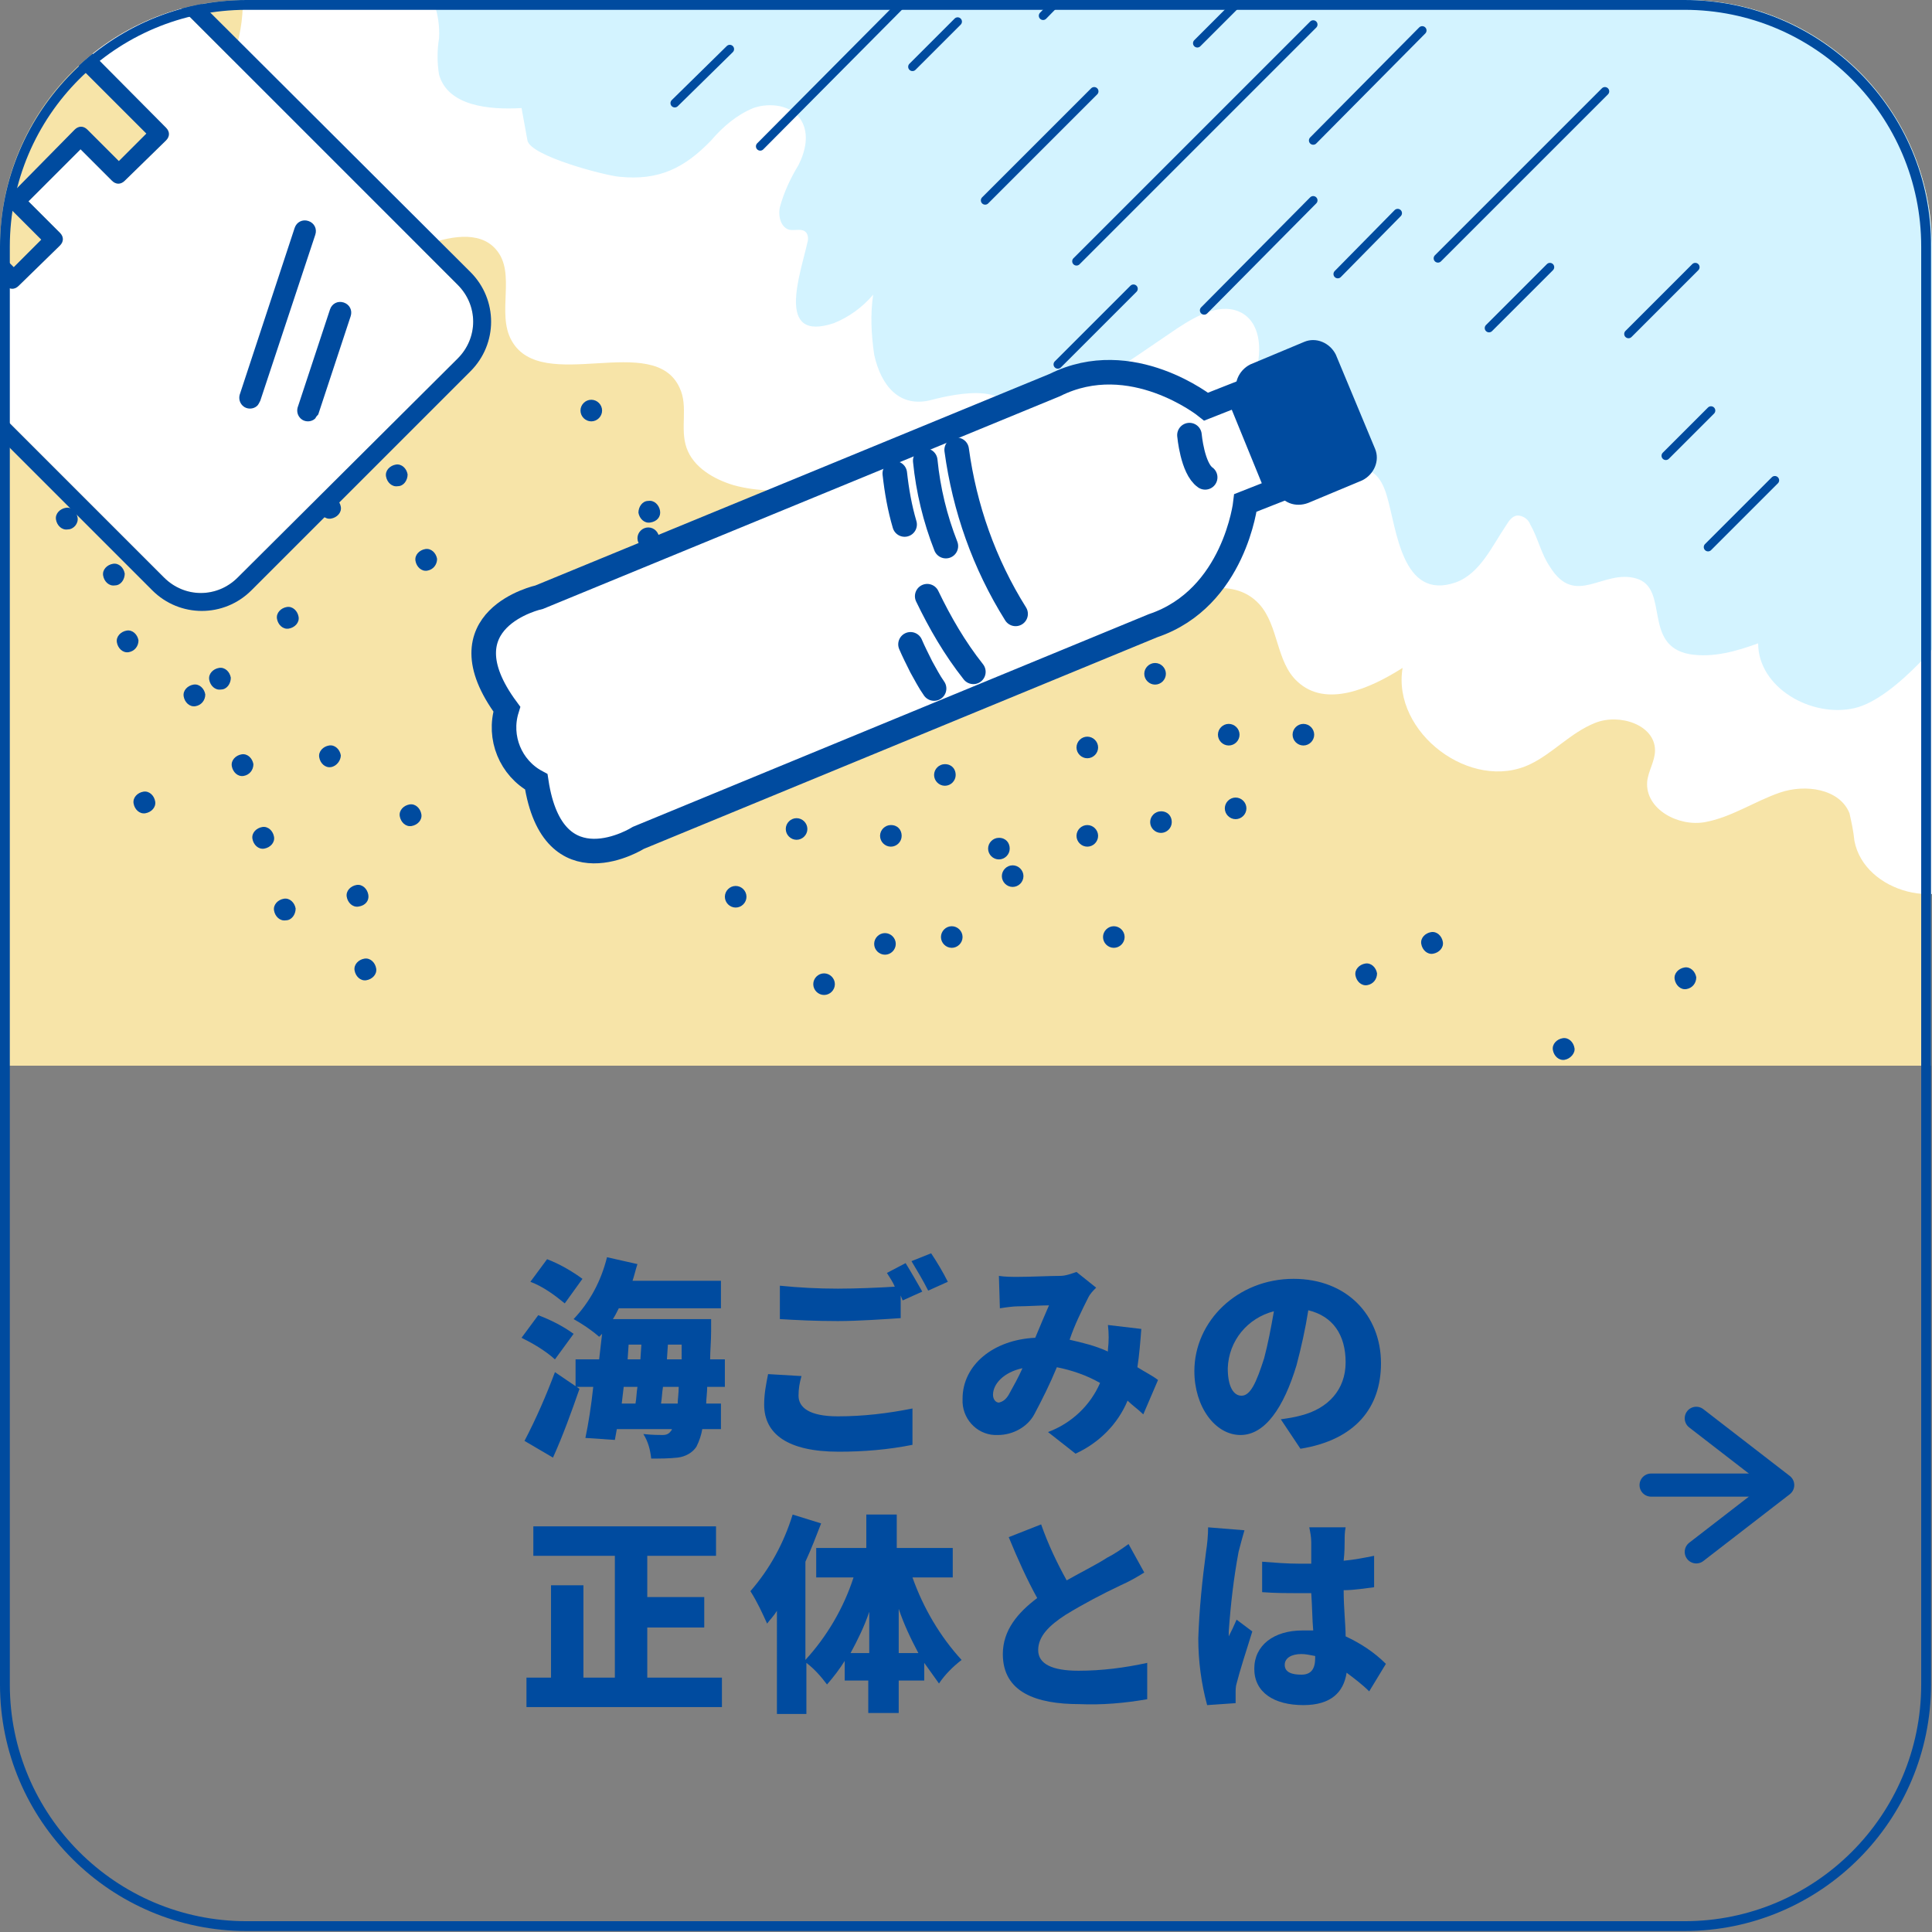 <?xml version="1.0" encoding="utf-8"?>
<!-- Generator: Adobe Illustrator 26.0.1, SVG Export Plug-In . SVG Version: 6.00 Build 0)  -->
<svg version="1.1" id="レイヤー_1" xmlns="http://www.w3.org/2000/svg" xmlns:xlink="http://www.w3.org/1999/xlink" x="0px"
	 y="0px" width="196.7px" height="196.7px" viewBox="0 0 196.7 196.7" style="enable-background:new 0 0 196.7 196.7;"
	 xml:space="preserve">
<rect x="0" y="0" width="196.7" height="196.7" fill="#808080" stroke="none"/>
<style type="text/css">
	.st0{clip-path:url(#SVGID_00000159462952504339884810000006855486142024860604_);}
	.st1{clip-path:url(#SVGID_00000081605397299733762040000008624243158911896237_);}
	.st2{fill:#F7E4A8;}
	.st3{fill:#FFFFFF;}
	.st4{fill:#D3F3FF;}
	.st5{fill:none;stroke:#004B9F;stroke-width:2.501;stroke-miterlimit:10;}
	.st6{fill:#004B9F;}
	.st7{fill:none;stroke:#004B9F;stroke-width:2.501;stroke-linecap:round;stroke-linejoin:round;}
	.st8{fill:none;stroke:#004B9F;stroke-width:0.874;stroke-linecap:round;stroke-linejoin:round;}
	.st9{clip-path:url(#SVGID_00000078016349888920859770000008161000006085152439_);}
	.st10{fill:none;stroke:#004B9F;stroke-width:2.353;stroke-linecap:round;stroke-linejoin:round;}
</style>
<g id="アートワーク_2">
	<g>
		<defs>
			<rect id="SVGID_1_" x="0" y="0" width="196.7" height="196.7"/>
		</defs>
		<clipPath id="SVGID_00000021798945872324513290000015618500714155020461_">
			<use xlink:href="#SVGID_1_"  style="overflow:visible;"/>
		</clipPath>
		<g style="clip-path:url(#SVGID_00000021798945872324513290000015618500714155020461_);">
			<g>
				<defs>
					<path id="SVGID_00000096037207824727755540000006602905881069907896_" d="M25.1,0C11.2,0,0,11.2,0,25.1c0,0,0,0,0,0v83.4h196.7
						V24.8C196.5,11.1,185.4,0,171.6,0H25.1z"/>
				</defs>
				<clipPath id="SVGID_00000042008252032873292340000011202912098146474430_">
					<use xlink:href="#SVGID_00000096037207824727755540000006602905881069907896_"  style="overflow:visible;"/>
				</clipPath>
				<g style="clip-path:url(#SVGID_00000042008252032873292340000011202912098146474430_);">
					<path class="st2" d="M0,108.8V22.3C0,10,10,0,22.3,0c0,0,0,0,0,0h152c12.3,0,22.3,10,22.3,22.3c0,0,0,0,0,0v86.5H0z"/>
					<path class="st3" d="M201.4,88.8c-3.4,4.2-11.6,2.1-12.6-3.2c-0.1-1-0.3-1.9-0.5-2.8c-1-2.5-4.5-3-7.1-2.1s-4.9,2.5-7.6,3
						s-6.1-1.3-5.9-4.1c0.1-1.1,0.8-2.1,0.8-3.2c0-2.6-3.6-3.8-6.1-2.8s-4.3,3.1-6.6,4.2c-6,2.9-14.1-3.2-13-9.8
						c-3.3,2.1-7.8,4.1-10.7,1.4c-2.2-2-1.9-5.7-3.9-7.9c-4.9-5.3-15.3,4.4-20.5-0.6c-1.9-1.9-2-4.9-3.3-7.3
						c-2.5-4.7-8.7-5.7-14-5.1s-10.6,2.3-15.7,0.9c-2-0.6-4.1-1.8-4.8-3.8c-0.7-2,0.2-4.2-0.7-6.1c-2.6-5.8-14,0.7-17.1-4.8
						c-1.6-2.8,0.5-6.9-1.6-9.3c-1.7-2-4.9-1.3-7.3-0.4c-3.8,1.3-7.6,2.7-11.7,2.7s-8.3-1.8-10.1-5.3c-1.9-3.8-0.6-8.4,0.9-12.4
						s3.2-8.3,2-12.4s-7.7-7.2-9.9-3.5l5.1-6.9l186.4,72L201.4,88.8z"/>
					<path class="st4" d="M33.8-15.9c-0.4,0.7,1.7,9,2.5,9.2c4.7,1,8.7,5.6,8.4,10.6c-0.2,1.2-0.2,2.5,0,3.7
						c0.9,3.2,5.1,3.6,8.4,3.4l0.6,3.3c0.3,1.6,8,3.6,9.4,3.7c4,0.4,6.6-0.9,9.3-3.7c1.2-1.4,2.6-2.6,4.3-3.3c1.7-0.6,4-0.3,4.9,1.3
						c0.8,1.4,0.4,3.1-0.3,4.5c-0.8,1.3-1.5,2.8-1.9,4.3c-0.2,0.9,0.1,2.1,1,2.3c0.6,0.1,1.3-0.2,1.7,0.3c0.2,0.3,0.2,0.7,0.1,1
						c-0.7,3.2-3.3,10.2,2.7,8.2c1.5-0.6,2.9-1.6,4-2.9C88.6,32,88.7,34,89,36.1c0.7,3.2,2.6,5.5,5.9,4.6c2.3-0.6,9.2-2.1,7.6,3
						c6.4-2.6,11.8-6.5,17.4-10.3c2-1.3,4.5-2.7,6.6-1.5c2,1.2,2,4.2,1.2,6.5c-1.8,5.8-0.6,12.9,7.6,10c2.8-1,4.9-1.4,5.9,2.1
						c1,3.3,1.5,10.7,7,8.8c2.5-0.9,3.7-3.7,5.2-5.9c0.3-0.5,0.7-1,1.3-0.9c0.5,0.1,0.9,0.4,1.1,0.9c0.8,1.4,1.1,3,2,4.3
						c2.6,4.2,5.4,0.2,8.8,1.2c3.4,1,0.6,6.8,5.4,7.7c2.4,0.4,4.8-0.3,7-1.1c0,4.5,5.4,7.6,9.8,6.6s10.1-8.6,10.1-8.6v-83.6
						C198.8-20.1,53.2-48.2,33.8-15.9"/>
					<path class="st3" d="M65,85.3l52.4-21.6c8.3-2.8,9.4-12.5,9.4-12.5l3.3-1.3l-4-9.8l-3.3,1.3c0,0-7.6-6.1-15.4-2.2L54.9,60.8
						c0,0-10.1,2.2-3.3,11.4c-0.9,2.9,0.4,6,3,7.4C56.3,90.8,65,85.3,65,85.3"/>
					<path class="st5" d="M65,85.3l52.4-21.6c8.3-2.8,9.4-12.5,9.4-12.5l3.3-1.3l-4-9.8l-3.3,1.3c0,0-7.6-6.1-15.4-2.2L54.9,60.8
						c0,0-10.1,2.2-3.3,11.4c-0.9,2.9,0.4,6,3,7.4C56.3,90.8,65,85.3,65,85.3z"/>
					<path class="st6" d="M130,49.9l-4-9.6c-0.5-1.2,0.1-2.6,1.3-3.2l5.5-2.3c1.2-0.5,2.6,0.1,3.2,1.3c0,0,0,0,0,0l4,9.6
						c0.5,1.2-0.1,2.6-1.3,3.2c0,0,0,0,0,0l-5.5,2.3C131.9,51.7,130.5,51.2,130,49.9C130,49.9,130,49.9,130,49.9"/>
					<path class="st7" d="M121.1,44.3c0,0,0.3,3.4,1.6,4.3"/>
					<path class="st7" d="M97.4,45.8c0.8,5.9,2.8,11.6,6,16.7"/>
					<path class="st7" d="M94.4,60.7c1.3,2.7,2.8,5.3,4.7,7.7"/>
					<path class="st7" d="M94.2,46.9c0.3,3,1,5.9,2.1,8.7"/>
					<path class="st7" d="M92.7,65.6c0.3,0.7,0.7,1.5,1.1,2.3c0.4,0.7,0.8,1.5,1.3,2.2"/>
					<path class="st7" d="M91.1,48.2c0.2,1.8,0.5,3.5,1,5.2"/>
					<line class="st8" x1="133.7" y1="2.5" x2="109.6" y2="26.6"/>
					<line class="st8" x1="92.2" y1="0" x2="77.4" y2="14.9"/>
					<line class="st8" x1="163.4" y1="9.3" x2="146.4" y2="26.3"/>
					<line class="st8" x1="144.8" y1="3.1" x2="133.7" y2="14.3"/>
					<line class="st8" x1="111.4" y1="9.3" x2="100.3" y2="20.4"/>
					<line class="st8" x1="110.8" y1="-3.1" x2="106.2" y2="1.6"/>
					<line class="st8" x1="97.5" y1="2.2" x2="92.9" y2="6.8"/>
					<line class="st8" x1="174.2" y1="41.8" x2="169.6" y2="46.4"/>
					<line class="st8" x1="74.3" y1="5" x2="68.7" y2="10.5"/>
					<line class="st8" x1="127.5" y1="-1.2" x2="121.9" y2="4.4"/>
					<line class="st8" x1="133.7" y1="20.4" x2="122.6" y2="31.6"/>
					<line class="st8" x1="142.3" y1="21.7" x2="136.2" y2="27.9"/>
					<line class="st8" x1="157.8" y1="27.2" x2="151.6" y2="33.4"/>
					<line class="st8" x1="172.6" y1="27.2" x2="165.8" y2="34"/>
					<line class="st8" x1="180.7" y1="48.9" x2="173.9" y2="55.7"/>
					<line class="st8" x1="115.4" y1="29.4" x2="107.7" y2="37.1"/>
					<path class="st6" d="M102.8,86.4c0,0.6-0.5,1.1-1.1,1.1c-0.6,0-1.1-0.5-1.1-1.1c0-0.6,0.5-1.1,1.1-1.1l0,0
						C102.4,85.3,102.8,85.8,102.8,86.4"/>
					<path class="st6" d="M111.8,76.1c0,0.6-0.5,1.1-1.1,1.1c-0.6,0-1.1-0.5-1.1-1.1c0-0.6,0.5-1.1,1.1-1.1l0,0
						C111.3,75,111.8,75.5,111.8,76.1"/>
					<path class="st6" d="M97.3,78.9c0,0.6-0.5,1.1-1.1,1.1c-0.6,0-1.1-0.5-1.1-1.1c0-0.6,0.5-1.1,1.1-1.1l0,0
						C96.9,77.8,97.3,78.3,97.3,78.9"/>
					<path class="st6" d="M91.8,85.1c0,0.6-0.5,1.1-1.1,1.1c-0.6,0-1.1-0.5-1.1-1.1c0-0.6,0.5-1.1,1.1-1.1l0,0
						C91.4,84,91.8,84.5,91.8,85.1"/>
					<path class="st6" d="M104.2,89.2c0,0.6-0.5,1.1-1.1,1.1c-0.6,0-1.1-0.5-1.1-1.1c0-0.6,0.5-1.1,1.1-1.1l0,0
						C103.7,88.1,104.2,88.6,104.2,89.2"/>
					<path class="st6" d="M111.8,85.1c0,0.6-0.5,1.1-1.1,1.1c-0.6,0-1.1-0.5-1.1-1.1c0-0.6,0.5-1.1,1.1-1.1l0,0
						C111.3,84,111.8,84.5,111.8,85.1"/>
					<path class="st6" d="M114.5,95.4c0,0.6-0.5,1.1-1.1,1.1c-0.6,0-1.1-0.5-1.1-1.1c0-0.6,0.5-1.1,1.1-1.1l0,0
						C114,94.3,114.5,94.8,114.5,95.4"/>
					<path class="st6" d="M119.3,83.7c0,0.6-0.5,1.1-1.1,1.1c-0.6,0-1.1-0.5-1.1-1.1c0-0.6,0.5-1.1,1.1-1.1l0,0
						C118.9,82.6,119.3,83.1,119.3,83.7"/>
					<path class="st6" d="M98,95.4c0,0.6-0.5,1.1-1.1,1.1c-0.6,0-1.1-0.5-1.1-1.1c0-0.6,0.5-1.1,1.1-1.1l0,0
						C97.5,94.3,98,94.8,98,95.4"/>
					<path class="st6" d="M91.2,96.1c0,0.6-0.5,1.1-1.1,1.1c-0.6,0-1.1-0.5-1.1-1.1c0-0.6,0.5-1.1,1.1-1.1l0,0
						C90.7,95,91.2,95.5,91.2,96.1"/>
					<path class="st6" d="M85,100.2c0,0.6-0.5,1.1-1.1,1.1c-0.6,0-1.1-0.5-1.1-1.1c0-0.6,0.5-1.1,1.1-1.1l0,0
						C84.5,99.1,85,99.6,85,100.2"/>
					<path class="st6" d="M76,91.3c0,0.6-0.5,1.1-1.1,1.1c-0.6,0-1.1-0.5-1.1-1.1c0-0.6,0.5-1.1,1.1-1.1l0,0
						C75.5,90.2,76,90.7,76,91.3"/>
					<path class="st6" d="M82.2,84.4c0,0.6-0.5,1.1-1.1,1.1c-0.6,0-1.1-0.5-1.1-1.1c0-0.6,0.5-1.1,1.1-1.1l0,0
						C81.7,83.3,82.2,83.8,82.2,84.4"/>
					<path class="st6" d="M126.9,82.3c0,0.6-0.5,1.1-1.1,1.1c-0.6,0-1.1-0.5-1.1-1.1c0-0.6,0.5-1.1,1.1-1.1l0,0
						C126.4,81.2,126.9,81.7,126.9,82.3"/>
					<path class="st6" d="M126.2,74.8c0,0.6-0.5,1.1-1.1,1.1c-0.6,0-1.1-0.5-1.1-1.1c0-0.6,0.5-1.1,1.1-1.1l0,0
						C125.7,73.7,126.2,74.2,126.2,74.8"/>
					<path class="st6" d="M133.8,74.8c0,0.6-0.5,1.1-1.1,1.1c-0.6,0-1.1-0.5-1.1-1.1c0-0.6,0.5-1.1,1.1-1.1S133.8,74.2,133.8,74.8
						C133.8,74.8,133.8,74.8,133.8,74.8"/>
					<path class="st6" d="M118.7,68.6c0,0.6-0.5,1.1-1.1,1.1c-0.6,0-1.1-0.5-1.1-1.1c0-0.6,0.5-1.1,1.1-1.1l0,0
						C118.2,67.5,118.7,68,118.7,68.6"/>
					<path class="st6" d="M67.1,54.8c0,0.6-0.5,1.1-1.1,1.1s-1.1-0.5-1.1-1.1c0-0.6,0.5-1.1,1.1-1.1l0,0
						C66.6,53.7,67.1,54.2,67.1,54.8"/>
					<path class="st6" d="M61.3,41.8c0,0.6-0.5,1.1-1.1,1.1s-1.1-0.5-1.1-1.1s0.5-1.1,1.1-1.1h0C60.8,40.7,61.3,41.2,61.3,41.8"/>
					<path class="st6" d="M22.5,70.2c-0.6,0.1-1.1-0.4-1.2-1c-0.1-0.6,0.4-1.1,1-1.2s1.1,0.4,1.2,1c0,0,0,0,0,0
						C23.5,69.6,23.1,70.2,22.5,70.2"/>
					<path class="st6" d="M33.7,78.1c-0.6,0.1-1.1-0.4-1.2-1c-0.1-0.6,0.4-1.1,1-1.2c0.6-0.1,1.1,0.4,1.2,1c0,0,0,0,0,0
						C34.7,77.4,34.3,78,33.7,78.1"/>
					<path class="st6" d="M29.4,64c-0.6,0.1-1.1-0.4-1.2-1c-0.1-0.6,0.4-1.1,1-1.2c0.6-0.1,1.1,0.4,1.2,1c0,0,0,0,0,0
						C30.5,63.4,30,63.9,29.4,64"/>
					<path class="st6" d="M22.7,59.2c-0.6,0.1-1.1-0.4-1.2-1c-0.1-0.6,0.4-1.1,1-1.2c0.6-0.1,1.1,0.4,1.2,1c0,0,0,0,0,0
						C23.7,58.6,23.3,59.1,22.7,59.2"/>
					<path class="st6" d="M19.9,71.9c-0.6,0.1-1.1-0.4-1.2-1c-0.1-0.6,0.4-1.1,1-1.2s1.1,0.4,1.2,1c0,0,0,0,0,0
						C20.9,71.3,20.5,71.8,19.9,71.9"/>
					<path class="st6" d="M24.8,79c-0.6,0.1-1.1-0.4-1.2-1c-0.1-0.6,0.4-1.1,1-1.2s1.1,0.4,1.2,1c0,0,0,0,0,0
						C25.8,78.4,25.4,78.9,24.8,79"/>
					<path class="st6" d="M14.8,82.8c-0.6,0.1-1.1-0.4-1.2-1c-0.1-0.6,0.4-1.1,1-1.2c0.6-0.1,1.1,0.4,1.2,1c0,0,0,0,0,0
						C15.9,82.2,15.4,82.7,14.8,82.8"/>
					<path class="st6" d="M26.9,86.4c-0.6,0.1-1.1-0.4-1.2-1c-0.1-0.6,0.4-1.1,1-1.2s1.1,0.4,1.2,1c0,0,0,0,0,0
						C28,85.8,27.5,86.3,26.9,86.4"/>
					<path class="st6" d="M13.1,66.4c-0.6,0.1-1.1-0.4-1.2-1c-0.1-0.6,0.4-1.1,1-1.2c0.6-0.1,1.1,0.4,1.2,1c0,0,0,0,0,0
						C14.1,65.8,13.7,66.3,13.1,66.4"/>
					<path class="st6" d="M11.7,59.6c-0.6,0.1-1.1-0.4-1.2-1c-0.1-0.6,0.4-1.1,1-1.2c0.6-0.1,1.1,0.4,1.2,1c0,0,0,0,0,0
						C12.7,59,12.3,59.6,11.7,59.6"/>
					<path class="st6" d="M6.9,53.9c-0.6,0.1-1.1-0.4-1.2-1c-0.1-0.6,0.4-1.1,1-1.2c0.6-0.1,1.1,0.4,1.2,1c0,0,0,0,0,0
						C8,53.3,7.5,53.9,6.9,53.9"/>
					<path class="st6" d="M14.9,44.1c-0.6,0.1-1.1-0.4-1.2-1c-0.1-0.6,0.4-1.1,1-1.2c0.6-0.1,1.1,0.4,1.2,1c0,0,0,0,0,0
						C15.9,43.5,15.5,44,14.9,44.1"/>
					<path class="st6" d="M22.4,49.5c-0.6,0.1-1.1-0.4-1.2-1c-0.1-0.6,0.4-1.1,1-1.2c0.6-0.1,1.1,0.4,1.2,1c0,0,0,0,0,0
						C23.4,48.9,23,49.5,22.4,49.5"/>
					<path class="st6" d="M29.1,93.7c-0.6,0.1-1.1-0.4-1.2-1c-0.1-0.6,0.4-1.1,1-1.2s1.1,0.4,1.2,1c0,0,0,0,0,0
						C30.1,93.1,29.7,93.7,29.1,93.7"/>
					<path class="st6" d="M36.5,92.3c-0.6,0.1-1.1-0.4-1.2-1c-0.1-0.6,0.4-1.1,1-1.2c0.6-0.1,1.1,0.4,1.2,1c0,0,0,0,0,0
						C37.6,91.7,37.2,92.2,36.5,92.3"/>
					<path class="st6" d="M37.3,99.8c-0.6,0.1-1.1-0.4-1.2-1c-0.1-0.6,0.4-1.1,1-1.2c0.6-0.1,1.1,0.4,1.2,1c0,0,0,0,0,0
						C38.4,99.2,37.9,99.7,37.3,99.8"/>
					<path class="st6" d="M41.9,84.1c-0.6,0.1-1.1-0.4-1.2-1c-0.1-0.6,0.4-1.1,1-1.2c0.6-0.1,1.1,0.4,1.2,1c0,0,0,0,0,0
						C43,83.5,42.5,84,41.9,84.1"/>
					<path class="st6" d="M139.2,100.3c-0.6,0.1-1.1-0.4-1.2-1c-0.1-0.6,0.4-1.1,1-1.2c0.6-0.1,1.1,0.4,1.2,1c0,0,0,0,0,0
						C140.2,99.7,139.8,100.2,139.2,100.3"/>
					<path class="st6" d="M145.9,97.1c-0.6,0.1-1.1-0.4-1.2-1c-0.1-0.6,0.4-1.1,1-1.2c0.6-0.1,1.1,0.4,1.2,1c0,0,0,0,0,0
						C147,96.5,146.5,97,145.9,97.1"/>
					<path class="st6" d="M159.3,107.9c-0.6,0.1-1.1-0.4-1.2-1c-0.1-0.6,0.4-1.1,1-1.2c0.6-0.1,1.1,0.4,1.2,1c0,0,0,0,0,0
						C160.4,107.2,159.9,107.8,159.3,107.9"/>
					<path class="st6" d="M171.7,100.7c-0.6,0.1-1.1-0.4-1.2-1c-0.1-0.6,0.4-1.1,1-1.2c0.6-0.1,1.1,0.4,1.2,1c0,0,0,0,0,0
						C172.7,100.1,172.3,100.6,171.7,100.7"/>
					<path class="st6" d="M33.7,52.8c-0.6,0.1-1.1-0.4-1.2-1c-0.1-0.6,0.4-1.1,1-1.2c0.6-0.1,1.1,0.4,1.2,1c0,0,0,0,0,0
						C34.8,52.2,34.3,52.7,33.7,52.8"/>
					<path class="st6" d="M40.5,49.5c-0.6,0.1-1.1-0.4-1.2-1c-0.1-0.6,0.4-1.1,1-1.2c0.6-0.1,1.1,0.4,1.2,1c0,0,0,0,0,0
						C41.5,48.9,41.1,49.5,40.5,49.5"/>
					<path class="st6" d="M43.5,58.1c-0.6,0.1-1.1-0.4-1.2-1c-0.1-0.6,0.4-1.1,1-1.2c0.6-0.1,1.1,0.4,1.2,1c0,0,0,0,0,0
						C44.5,57.5,44.1,58,43.5,58.1"/>
					<path class="st6" d="M66.2,53.2c-0.6,0.1-1.1-0.4-1.2-1C65,51.6,65.4,51,66,51c0.6-0.1,1.1,0.4,1.2,1c0,0,0,0,0,0
						C67.3,52.6,66.9,53.1,66.2,53.2"/>
					<path class="st3" d="M46.6,29c2.1,2.1,2.1,5.4,0,7.5L24.2,58.8c-2.1,2.1-5.4,2.1-7.5,0l-36-36l6.8-6.8L0.6,29.1
						c0.4,0.4,0.9,0.4,1.3,0L6.1,25c0.4-0.4,0.4-0.9,0-1.3l-3.2-3.2l5.3-5.3l3.2,3.2c0.4,0.4,0.9,0.4,1.3,0l4.2-4.1
						c0.4-0.4,0.4-0.9,0-1.3L3.8-0.2L10.6-7L46.6,29z"/>
					<path class="st6" d="M9.9-8.9L1.8-0.8c-0.4,0.4-0.4,0.9,0,1.3l13.1,13.1l-2.8,2.8l-3.2-3.2c-0.4-0.4-0.9-0.4-1.3,0L1,19.9
						c-0.4,0.4-0.4,0.9,0,1.3c0,0,0,0,0,0l3.2,3.2l-2.8,2.8l-13.1-13.1c-0.4-0.4-0.9-0.4-1.3,0l-8.1,8.1c-0.4,0.4-0.4,0.9,0,1.3
						l36.6,36.6c2.8,2.8,7.3,2.8,10.1,0l22.3-22.3c2.8-2.8,2.8-7.3,0-10.1L11.2-8.9C10.9-9.3,10.3-9.3,9.9-8.9 M46.6,29
						c2.1,2.1,2.1,5.4,0,7.5L24.2,58.8c-2.1,2.1-5.4,2.1-7.5,0l-36-36l6.8-6.8L0.6,29.1c0.4,0.4,0.9,0.4,1.3,0L6.1,25
						c0.4-0.4,0.4-0.9,0-1.3l-3.2-3.2l5.3-5.3l3.2,3.2c0.4,0.4,0.9,0.4,1.3,0l4.2-4.1c0.4-0.4,0.4-0.9,0-1.3L3.8-0.2L10.6-7L46.6,29
						z"/>
					<path class="st6" d="M26.2,41.3c-0.4,0.4-1.1,0.4-1.5,0c-0.3-0.3-0.4-0.7-0.3-1.1L30,23.2c0.2-0.6,0.8-0.9,1.4-0.7
						s0.9,0.8,0.7,1.4l-5.6,16.9C26.4,41,26.3,41.2,26.2,41.3"/>
					<path class="st6" d="M32.1,42.6c-0.4,0.4-1.1,0.4-1.5,0c-0.3-0.3-0.4-0.7-0.3-1.1l3.3-10c0.2-0.6,0.8-0.9,1.4-0.7
						c0.6,0.2,0.9,0.8,0.7,1.4c0,0,0,0,0,0l-3.3,10C32.3,42.3,32.2,42.4,32.1,42.6"/>
				</g>
			</g>
			<g>
				<defs>
					<rect id="SVGID_00000016772875881321321760000004279254014898183852_" x="0" y="0" width="196.7" height="196.7"/>
				</defs>
				<clipPath id="SVGID_00000176028520195422406990000002959719627109280917_">
					<use xlink:href="#SVGID_00000016772875881321321760000004279254014898183852_"  style="overflow:visible;"/>
				</clipPath>
				<g style="clip-path:url(#SVGID_00000176028520195422406990000002959719627109280917_);">
					<path class="st6" d="M56.5,138.4c-1-0.9-2.2-1.6-3.4-2.2l1.7-2.3c1.3,0.5,2.5,1.1,3.6,1.9L56.5,138.4z M53.4,146.7
						c1.2-2.3,2.2-4.6,3.1-7l2.5,1.7c-0.8,2.3-1.7,4.8-2.7,7L53.4,146.7z M57.5,132.7c-1.1-0.9-2.2-1.7-3.5-2.2l1.7-2.3
						c1.3,0.5,2.5,1.2,3.6,2L57.5,132.7z M72,141.2c0,0.6-0.1,1.2-0.1,1.7h1.5v2.6h-1.9c-0.1,0.6-0.3,1.2-0.6,1.8
						c-0.4,0.6-1.1,1-1.9,1.1c-0.9,0.1-1.8,0.1-2.7,0.1c-0.1-0.9-0.3-1.7-0.8-2.5c0.9,0.1,1.6,0.1,2,0.1c0.3,0,0.6-0.1,0.8-0.4
						c0.1-0.1,0.1-0.1,0.1-0.2h-5.6l-0.2,1.1l-3-0.2c0.3-1.4,0.6-3.3,0.8-5.2h-1.8v-2.8H61c0.1-0.9,0.2-1.7,0.3-2.6
						c-0.1,0.1-0.2,0.2-0.3,0.3c-0.8-0.7-1.7-1.3-2.6-1.8c1.7-1.8,2.8-3.9,3.4-6.3l3.1,0.7c-0.2,0.6-0.3,1.1-0.5,1.7h9v2.8H63
						c-0.2,0.4-0.4,0.8-0.6,1.1h10c0,0,0,0.9,0,1.2c0,1.1-0.1,2-0.1,2.9h1.5v2.8L72,141.2z M63.3,142.9h1.4c0.1-0.5,0.1-1.1,0.2-1.7
						h-1.4L63.3,142.9z M63.9,138.4h1.3l0.1-1.5H64L63.9,138.4z M69,142.9c0-0.5,0.1-1,0.1-1.7h-1.6c-0.1,0.6-0.1,1.1-0.2,1.7H69z
						 M69.4,136.9H68l-0.1,1.5h1.5L69.4,136.9z"/>
					<path class="st6" d="M81.6,140.1c-0.2,0.7-0.3,1.3-0.3,2c0,1.2,1.1,2.1,4,2.1c2.6,0,5.1-0.3,7.6-0.8l0,3.7
						c-2.5,0.5-5,0.7-7.5,0.7c-5.2,0-7.6-1.8-7.6-4.8c0-1.1,0.2-2.1,0.4-3.1L81.6,140.1z M92.2,128.6c0.5,0.8,1.3,2.2,1.7,2.9
						l-2,0.9l-0.2-0.5v2.3c-1.5,0.1-4.3,0.3-6.4,0.3c-2.3,0-4.2-0.1-5.9-0.2v-3.4c2,0.2,3.9,0.3,5.9,0.3c1.9,0,4.2-0.1,5.8-0.2
						c-0.2-0.5-0.5-0.9-0.8-1.4L92.2,128.6z M94.8,127.6c0.6,0.9,1.2,1.9,1.7,2.9l-2,0.9c-0.5-1-1.1-2-1.7-3L94.8,127.6z"/>
					<path class="st6" d="M116.4,144c-0.5-0.5-1.1-0.9-1.6-1.4c-1,2.4-2.9,4.3-5.3,5.4l-2.8-2.2c2.4-0.9,4.3-2.7,5.3-5
						c-1.4-0.8-2.9-1.3-4.4-1.6c-0.7,1.7-1.5,3.3-2.3,4.8c-0.7,1.3-2.2,2.1-3.7,2.1c-1.9,0.1-3.5-1.4-3.6-3.3c0-0.1,0-0.3,0-0.4
						c0-3.4,3.1-6,7.4-6.2c0.5-1.2,1-2.4,1.4-3.3c-0.8,0-2.3,0.1-3.2,0.1c-0.4,0-1.2,0.1-1.8,0.2l-0.1-3.3c0.6,0.1,1.4,0.1,1.9,0.1
						c1.3,0,3.3-0.1,4.3-0.1c0.6,0,1.1-0.2,1.7-0.4l2,1.6c-0.3,0.3-0.6,0.6-0.8,1c-0.7,1.4-1.4,2.8-1.9,4.3c1.3,0.3,2.6,0.6,3.9,1.2
						l0-0.2c0.1-0.8,0.1-1.7,0-2.5l3.4,0.4c-0.1,1.3-0.2,2.6-0.4,3.9c0.8,0.5,1.6,0.9,2.1,1.3L116.4,144z M102.7,142
						c0.5-0.9,1-1.8,1.4-2.7c-1.9,0.4-3,1.6-3,2.7c0,0.5,0.3,0.8,0.6,0.8C102.1,142.7,102.4,142.5,102.7,142"/>
					<path class="st6" d="M130.4,144.5c0.7-0.1,1.4-0.2,2.1-0.4c2.7-0.7,4.5-2.6,4.5-5.4c0-2.8-1.3-4.7-3.8-5.3
						c-0.3,1.9-0.7,3.7-1.2,5.6c-1.3,4.3-3.2,7.1-5.7,7.1c-2.6,0-4.7-2.9-4.7-6.5c0-5.1,4.4-9.4,10.1-9.4c5.4,0,8.9,3.7,8.9,8.6
						c0,4.5-2.6,7.8-8.2,8.7L130.4,144.5z M129.7,133.5c-2.7,0.7-4.6,3-4.7,5.8c0,1.9,0.6,2.8,1.4,2.8c0.9,0,1.5-1.3,2.3-3.8
						C129.1,136.8,129.4,135.2,129.7,133.5"/>
					<polygon class="st6" points="73.5,170.8 73.5,173.8 53.6,173.8 53.6,170.8 56.1,170.8 56.1,161.4 59.4,161.4 59.4,170.8 
						62.6,170.8 62.6,158.4 54.3,158.4 54.3,155.4 72.9,155.4 72.9,158.4 65.9,158.4 65.9,162.6 71.7,162.6 71.7,165.7 65.9,165.7 
						65.9,170.8 					"/>
					<path class="st6" d="M92.9,160.6c1.1,3.1,2.8,6,5,8.4c-0.9,0.7-1.7,1.5-2.3,2.4c-0.5-0.7-1-1.4-1.5-2.1v1.8h-2.6v3.3h-3.1v-3.3
						H86v-2c-0.5,0.8-1.1,1.6-1.8,2.4c-0.6-0.8-1.3-1.6-2.1-2.2v5.2h-3V164c-0.3,0.5-0.7,0.9-1,1.3c-0.5-1.1-1-2.2-1.7-3.3
						c2-2.3,3.4-4.9,4.3-7.8l2.9,0.9c-0.5,1.3-1,2.6-1.6,3.9v10c2.2-2.4,3.9-5.3,4.9-8.4h-3.8v-3h5.1v-3.4h3.1v3.4h5.7v3L92.9,160.6
						z M88.5,168.3v-4.2c-0.5,1.5-1.2,2.9-1.9,4.2H88.5z M93.5,168.3c-0.8-1.5-1.5-3-2-4.5v4.5H93.5z"/>
					<path class="st6" d="M116.5,160.1c-0.8,0.5-1.5,0.9-2.4,1.3c-1.9,0.9-3.8,1.9-5.6,3c-1.7,1.1-2.8,2.2-2.8,3.6s1.4,2.1,4.1,2.1
						c2.4,0,4.7-0.3,7-0.8l0,3.7c-2.3,0.4-4.6,0.6-6.9,0.5c-4.4,0-7.8-1.2-7.8-5.1c0-2.4,1.5-4.2,3.5-5.7c-1-1.8-2-4-2.9-6.2
						l3.3-1.3c0.7,2,1.6,3.9,2.6,5.7c1.6-0.9,3.2-1.7,4.1-2.3c0.8-0.4,1.5-0.9,2.2-1.4L116.5,160.1z"/>
					<path class="st6" d="M126.7,155.8c-0.2,0.7-0.4,1.4-0.6,2.2c-0.5,2.7-0.8,5.3-1,8.1c0,0.2,0,0.3,0,0.5c0.3-0.6,0.5-1,0.8-1.7
						l1.6,1.2c-0.6,1.9-1.3,4.1-1.6,5.3c-0.1,0.3-0.1,0.7-0.1,1c0,0.2,0,0.6,0,1l-2.9,0.2c-0.6-2.2-0.9-4.5-0.9-6.8
						c0.1-3,0.4-5.9,0.8-8.9c0.1-0.6,0.2-1.6,0.2-2.4L126.7,155.8z M139.4,172.2c-0.7-0.7-1.5-1.3-2.3-1.9c-0.3,2-1.6,3.3-4.4,3.3
						c-3,0-5-1.3-5-3.7c0-2.4,2-3.9,4.9-3.9c0.4,0,0.7,0,1.1,0c-0.1-1.1-0.1-2.4-0.2-3.8c-0.4,0-0.8,0-1.2,0c-1.3,0-2.5,0-3.8-0.1
						l0-3.1c1.3,0.1,2.5,0.2,3.8,0.2c0.4,0,0.8,0,1.2,0c0-1,0-1.8,0-2.2c0-0.5-0.1-1-0.2-1.5h3.7c-0.1,0.5-0.1,0.9-0.1,1.4
						c0,0.4,0,1.1-0.1,2c1.1-0.1,2.1-0.3,3.1-0.5v3.2c-0.9,0.1-2,0.3-3.1,0.3c0,1.9,0.2,3.5,0.2,4.7c1.5,0.7,2.9,1.6,4.1,2.8
						L139.4,172.2z M133.9,168.6c-0.5-0.1-1-0.2-1.4-0.2c-1,0-1.7,0.4-1.7,1.1c0,0.8,0.8,1,1.7,1c1,0,1.4-0.6,1.4-1.7V168.6z"/>
					<polyline class="st10" points="172.7,158 181.5,151.2 172.7,144.4 					"/>
					<line class="st10" x1="168.1" y1="151.2" x2="179.5" y2="151.2"/>
					<path class="st6" d="M171.5,1c13.3,0,24.1,10.8,24.1,24.1v146.4c0,13.3-10.8,24.1-24.1,24.1H25.1C11.8,195.6,1,184.8,1,171.5
						V25.1C1,11.8,11.8,1,25.1,1H171.5z M171.5,0H25.1C11.3,0,0,11.3,0,25.1v146.4c0,13.9,11.3,25.1,25.1,25.1c0,0,0,0,0,0h146.4
						c13.9,0,25.1-11.3,25.1-25.1c0,0,0,0,0,0V25.1C196.7,11.3,185.4,0,171.5,0C171.5,0,171.5,0,171.5,0"/>
				</g>
			</g>
		</g>
	</g>
</g>
</svg>
